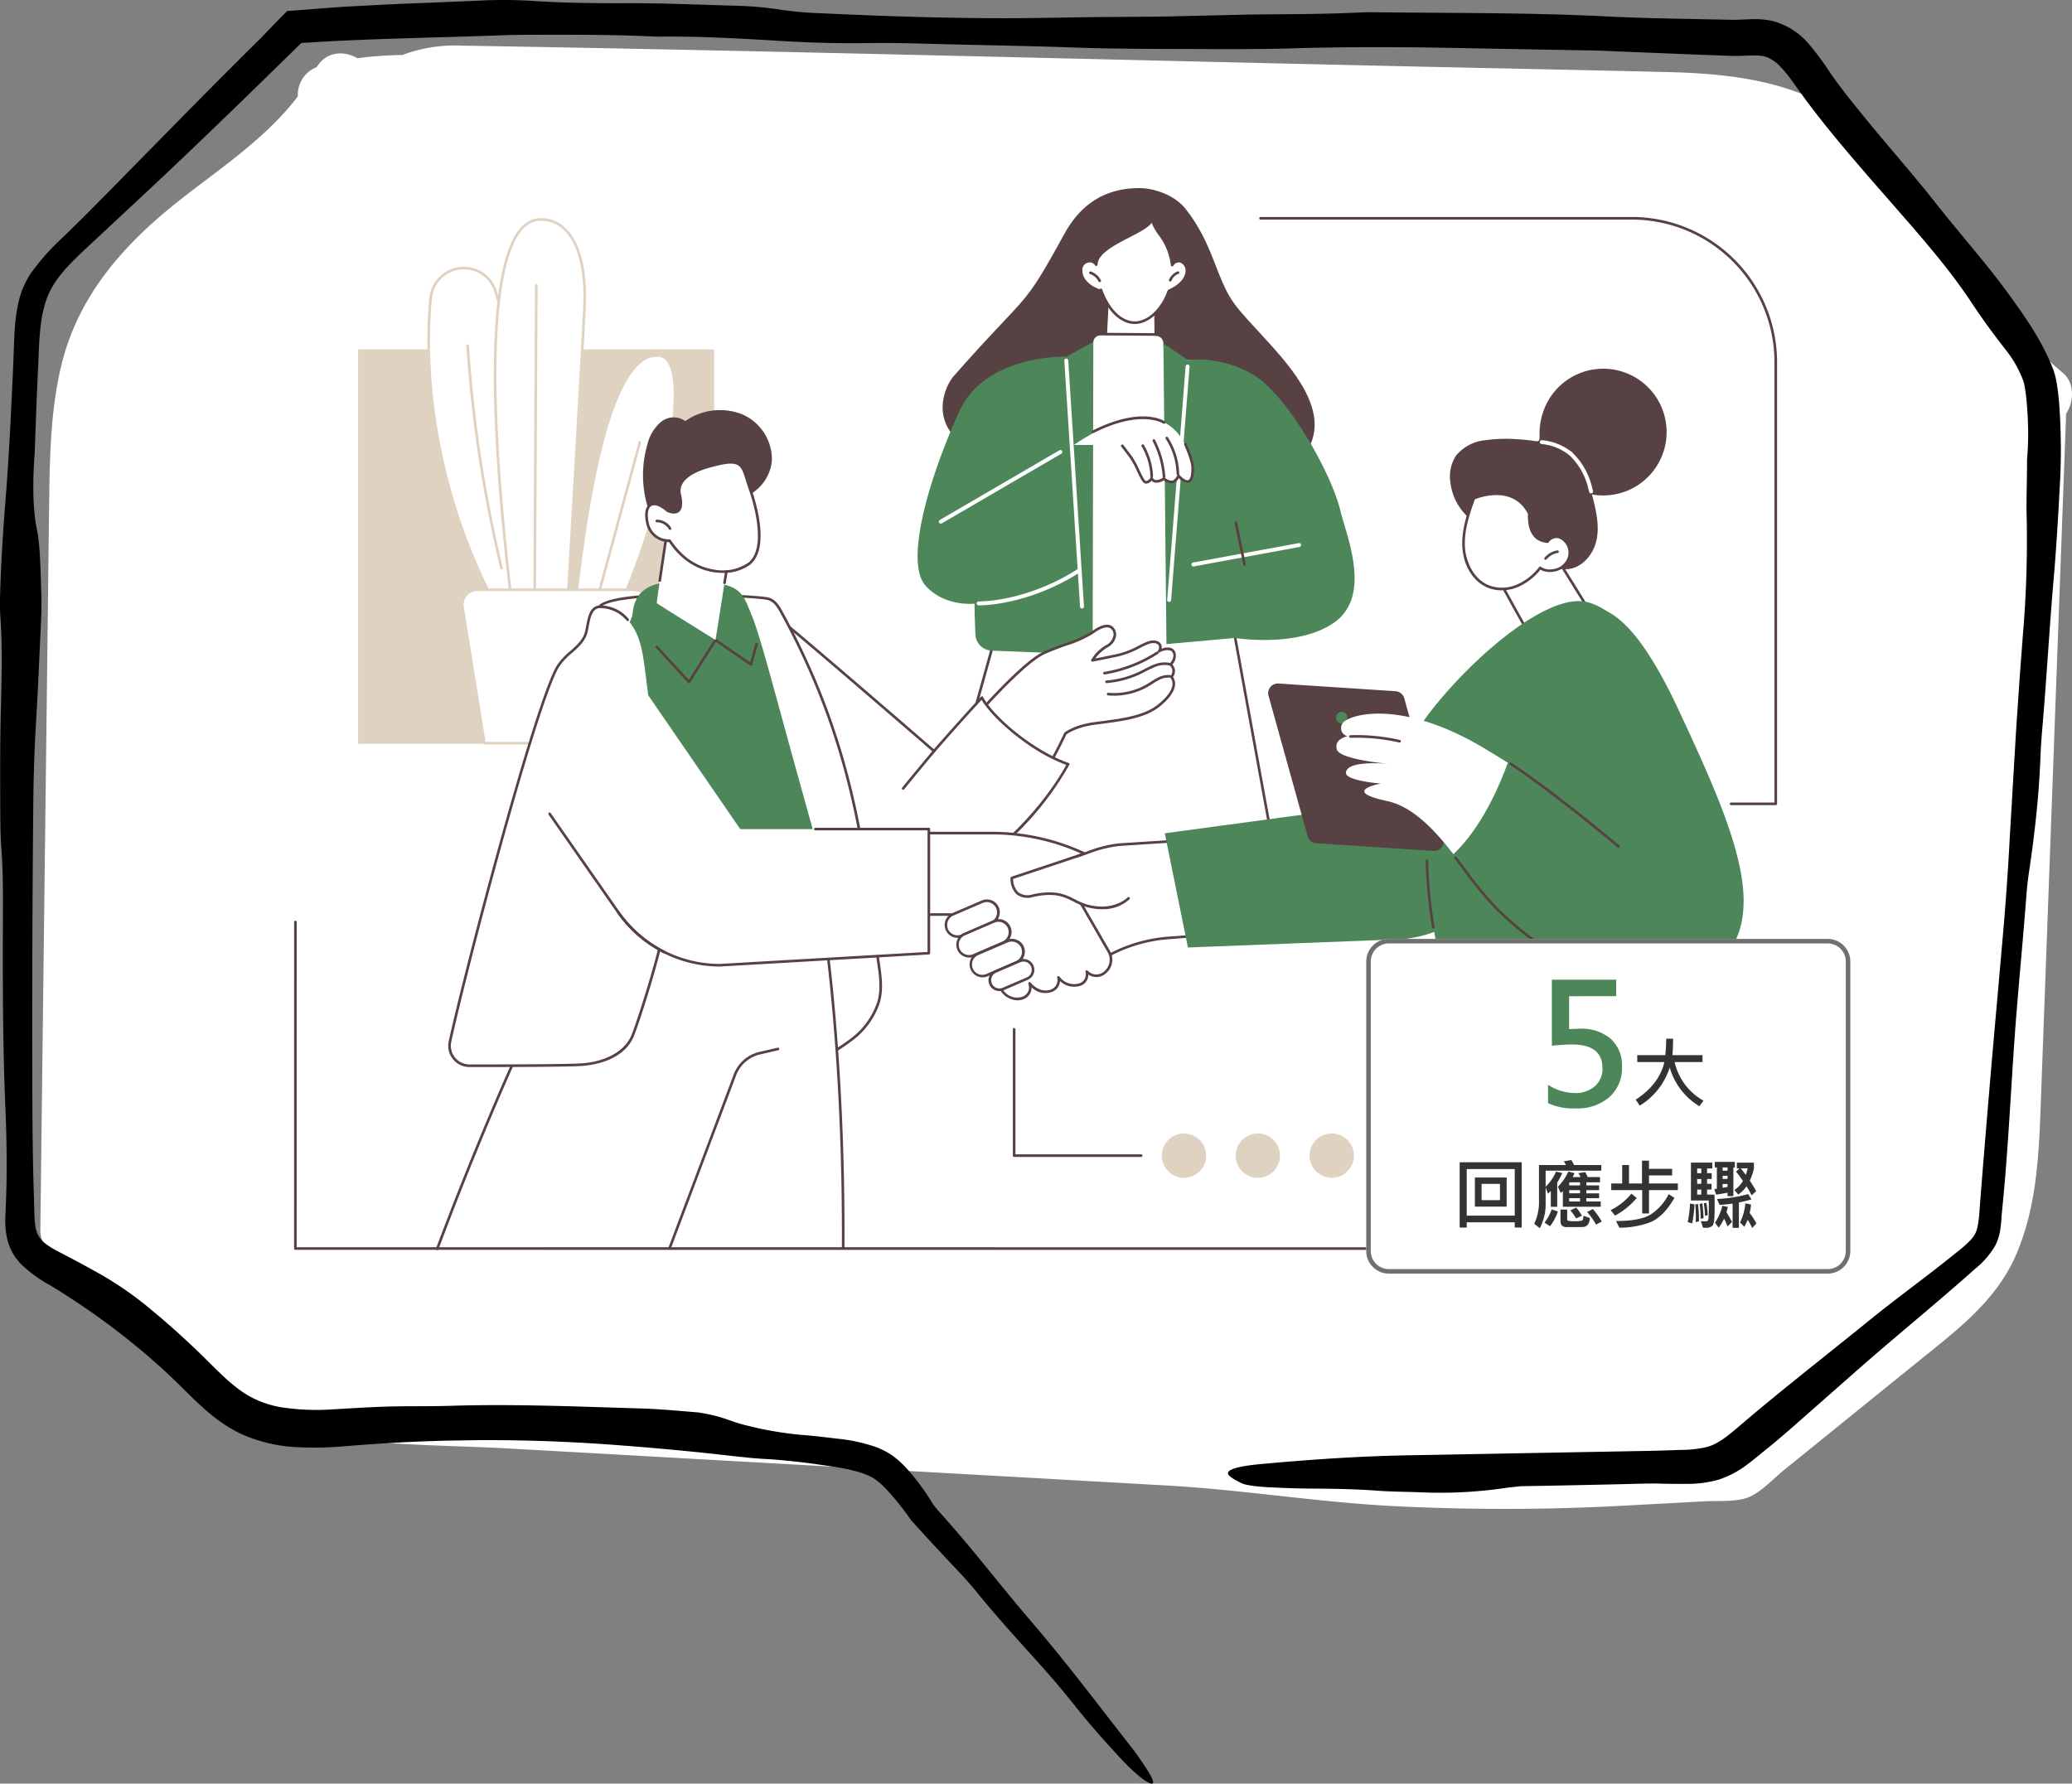 <svg xmlns="http://www.w3.org/2000/svg" xmlns:xlink="http://www.w3.org/1999/xlink" width="458" height="394.343" viewBox="0 0 458 394.343">
  <rect x="0" y="0" width="458" height="394.343" fill="#808080" stroke="none"/>
  <defs>
    <clipPath id="clip-path">
      <rect id="Rectangle_2466" data-name="Rectangle 2466" width="458" height="394.343" fill="none"/>
    </clipPath>
    <clipPath id="clip-path-2">
      <rect id="Rectangle_2482" data-name="Rectangle 2482" width="360" height="240" transform="translate(292 2282)" fill="none" stroke="#707070" stroke-width="1"/>
    </clipPath>
    <clipPath id="clip-path-3">
      <rect id="Rectangle_2473" data-name="Rectangle 2473" width="327.811" height="234.802" fill="none"/>
    </clipPath>
  </defs>
  <g id="img_feature1" transform="translate(-243 -2244.413)">
    <g id="Group_3563" data-name="Group 3563" transform="translate(243 2244.413)">
      <g id="Group_3562" data-name="Group 3562" clip-path="url(#clip-path)">
        <path id="Path_27694" data-name="Path 27694" d="M460.467,95.706q-1.466,39.958-2.932,79.9-1.361,37.036-2.722,74.079c-.408,10.928-1.048,21.962-5.464,32.117-4.487,10.316-13.453,16.871-21.934,23.741q-14.694,11.9-29.4,23.8c-2.468,2-5.443,5.366-8.544,6.217-2.714.745-6.006.471-8.8.619q-9.367.506-18.734,1.006a485.192,485.192,0,0,1-49.851.069c-16.893-.84-33.616-3.633-50.458-4.57q-72.711-4.093-145.422-8.179c-22.342-1.259-46.821.105-66.638-11.885-8.586-5.2-16.111-12.06-23.045-19.269-1.716-1.779-3.4-3.594-5.077-5.415-1.632-1.779-3.79-3.643-4.859-5.886a6.289,6.289,0,0,1-3.9-6.181l.851-70.183.752-61.758c.127-10.239.232-20.471.373-30.71.127-9.212.436-18.551,2.511-27.567,3.678-15.977,13.98-27.461,26.533-37.314C52.683,41.3,62.676,34.7,69.609,25.552a6.5,6.5,0,0,1,4.142-6.435c2.194-3.565,6.1-3.706,9.015-1.983a79.411,79.411,0,0,1,9.923-.717,32.959,32.959,0,0,1,13.094-2.075c71.041,1.181,142.074,3.115,213.108,4.669,17.707.387,35.415.745,53.122,1.167,14.852.352,29.4,2.046,41.561,11.294,19.494,14.838,27.4,39.691,46.153,55.2,2.616,2.166,2.546,6.371.738,9.03" transform="translate(-3.766 -4.254)" fill="#fff"/>
        <path id="Path_27695" data-name="Path 27695" d="M336.34,328.573c-.889.1-2.641.25-3.911.453a99.3,99.3,0,0,1-18.964.89c-3.013-.1-6.3-.132-8.989-.334-4.624-.343-9.38-.444-14.491-.464-3.077-.018-6.214-.132-9.192-.279-3.133-.148-5.554-.487-6.456-.958-1.188-.62-2.459-1.25-2.821-1.88-.552-.963,1.643-1.81,7.314-2.319,10.46-.947,21.455-1.778,34.413-1.959l48.778-.9c3.111-.039,6.265-.146,9.38-.254a26.806,26.806,0,0,0,5.766-.609,9.813,9.813,0,0,0,2.191-.872,17.66,17.66,0,0,0,2.275-1.475c.781-.584,1.579-1.245,2.416-1.959l2.6-2.21q2.622-2.214,5.266-4.376c7.046-5.773,14.165-11.371,21.21-17.088,5.231-4.247,10.645-8.209,15.84-12.282,1.191-.928,2.362-1.867,3.532-2.812a29.154,29.154,0,0,0,3.08-2.711,6.867,6.867,0,0,0,.947-1.274,5.761,5.761,0,0,0,.55-1.443,27.973,27.973,0,0,0,.511-4.238c.822-10.607,1.719-21.231,2.619-31.84q1.155-13.092,2.308-26.171c.741-8.16,1.319-16.172,1.744-24.247.4-6.707.8-13.6,1.209-20.445.281-4.933.653-9.925.981-14.869.233-3.093.463-6.139.693-9.205a247.533,247.533,0,0,0,.847-25.874c-.121-3.859.094-8.575.069-12.885a66.5,66.5,0,0,0,.184-8.871c-.067-1.5-.162-3.016-.314-4.482l-.116-1.1-.149-1.048c-.042-.364-.114-.66-.173-.977-.032-.148-.057-.332-.091-.451l-.1-.333-.045-.177-.1-.255-.2-.512c-.13-.34-.289-.668-.432-.993-.3-.648-.617-1.267-.949-1.851a25.336,25.336,0,0,0-2.056-3.089c-1.212-1.539-2.512-3.241-3.873-5.1q-1.019-1.393-2.06-2.9c-.688-.989-1.363-1.976-2.026-3-4.684-7.026-10.293-13.468-16.074-20.093-4.515-5.181-9.1-10.354-13.539-15.742-2.23-2.679-4.4-5.444-6.526-8.259L397.85,20.3l-1.509-2.1a28.374,28.374,0,0,0-2.822-3.482,8.666,8.666,0,0,0-2.8-2.012,5.072,5.072,0,0,0-1.377-.357,14.3,14.3,0,0,0-1.958-.083c-.748.009-1.584.051-2.5.079-.458.015-.944.023-1.445.022l-.773-.015-.645-.022-5.162-.184-20.648-.838c-1.861-.084-3.772-.154-5.627-.174l-32.807-.6c-10.93-.172-21.831-.152-32.789.172-7.41.206-15.016.158-22.506.128-8.107-.018-16.37-.039-24.2-.3C227.74,10.146,217.2,10,206.516,9.708c-5.086-.134-9.942-.261-14.83-.179-6.067.1-12.347-.079-18.614-.454-9.268-.544-18.518-1.114-27.891-.963-8.733-.47-17.447-.428-26.156-.425-2.494.018-5.069,0-7.461.09-12.95.5-25.991.674-39.032,1.372l-5.861.345c-.095-.011-.135.1-.205.146l-1.045,1.023L62.9,13.132,52.81,22.968C46.072,29.475,39.273,36.042,32.544,42.3L20.02,53.986c-4.192,3.905-8.158,7.575-9.762,12.266-1.7,4.741-1.579,10.55-1.9,16.318Q7.974,91.208,7.686,99.9c-.575,7.624-.376,13.1.534,17.507.65,3.174.762,9.006.919,14.371.048,1.712.019,3.782-.068,5.544-.347,7.338-.653,14.779-1.08,21.878-.359,6.064-.576,12.053-.63,18.4q-.331,33.817-.2,67.634c.034,6.245.117,12.569.319,18.724q.052,1.846.1,3.7a27.433,27.433,0,0,0,.219,3.273,6.74,6.74,0,0,0,.71,2.314,5.752,5.752,0,0,0,1.531,1.7,17.851,17.851,0,0,0,2.618,1.643l3.295,1.723c2.249,1.192,4.468,2.415,6.66,3.648a78.7,78.7,0,0,1,10.943,7.716c3.333,2.757,6.551,5.644,9.681,8.623,3.166,3.013,5.979,6.1,8.97,8.419a21.63,21.63,0,0,0,4.636,2.834,23.025,23.025,0,0,0,5.21,1.57,51.842,51.842,0,0,0,11.728.461c2.744-.143,5.561-.338,8.376-.459,2.81-.148,5.622-.2,8.463-.212,3.057,0,6.348-.013,9.4-.107,13.729-.425,27.783.191,41.368.587,4.148.112,8.712.539,13.058.9,5.747.9,6.7,1.982,11.039,2.974a75.885,75.885,0,0,0,11.879,1.992c2.631.208,5.241.522,7.847.838a37.487,37.487,0,0,1,8.166,1.748,18.6,18.6,0,0,1,2.08.9c.346.168.676.358,1.02.558.349.23.724.461,1.044.7a22.127,22.127,0,0,1,3.219,3.027,52,52,0,0,1,4.893,6.552l.312.5.156.257.071.135.095.137.192.248.385.488c.258.321.517.632.776.917,7.3,8.053,13.328,16.09,20.224,24.121,8.37,9.748,15.053,18.781,22.376,28.08,1.053,1.338,1.834,2.558,2.662,3.769,2.184,3.2,2.573,4.568,1.212,3.982-1.406-.607-3.66-2.5-6.826-5.925-3.35-3.623-6.707-7.423-9.757-11.269-2.277-2.873-4.624-5.661-7.167-8.5-4.966-5.549-9.961-10.965-14.751-16.885-1.755-2.168-4.11-4.618-6.155-6.786L205.48,340.6l-1.968-2.146-2.105-2.331-.423-.606-.306-.423-.627-.849c-.425-.564-.855-1.124-1.294-1.675-.876-1.1-1.779-2.172-2.7-3.153a16.888,16.888,0,0,0-2.679-2.4,6.133,6.133,0,0,0-.695-.413c-.257-.137-.526-.265-.8-.391a17.8,17.8,0,0,0-1.767-.668,35.126,35.126,0,0,0-4.989-1.12c-1.818-.295-3.66-.563-5.487-.818s-3.659-.454-5.475-.64-3.62-.331-5.407-.418c-2.14-.122-4.831-.415-7.236-.681-8.624-1-17.294-1.784-25.911-2.426q-14.934-1.111-29.821-1.037l-7.422.115c-2.47.084-4.938.148-7.4.269-4.944.227-9.79.563-14.758.958a75.049,75.049,0,0,1-10.782.2,34.222,34.222,0,0,1-11.419-2.608,28.659,28.659,0,0,1-4.169-2.245,37.708,37.708,0,0,1-3.639-2.714c-2.256-1.893-4.21-3.874-6.079-5.717a144.98,144.98,0,0,0-11.5-10.237c-3.754-3.01-7.617-5.828-11.539-8.44-1.963-1.3-3.93-2.572-5.917-3.771a30.6,30.6,0,0,1-6.458-4.664,13,13,0,0,1-1.812-2.374A11.7,11.7,0,0,1,1.7,274.334a17.808,17.808,0,0,1-.523-5.192q.063-1.5.126-3.01.047-1.48.1-2.97.075-2.978.066-5.986c-.006-4.008-.1-8.044-.274-12.075C.6,230.917.589,216.488.647,202.06c.015-5.092.011-9.842-.35-14.483-.2-2.574-.231-5.963-.24-9.036C.034,171.664,0,164.7.169,157.88c.189-7.6.388-14.783-.1-21.743-.131-1.905-.05-4.923.041-7.327.264-6.866.707-13.411,1.234-19.857.346-4.3.727-10.641,1.059-17.1.153-3.229.307-6.485.451-9.527s.206-5.842.338-8.321a41.514,41.514,0,0,1,.879-7.084A19.008,19.008,0,0,1,6.806,60.43a51.6,51.6,0,0,1,6.761-7.648c2.411-2.319,4.8-4.669,7.295-7.2C33.155,33.156,45.232,20.672,57.771,8.308l2.072-2.165,1.044-1.082L62.323,3.6l.9-.909.226-.228a1.353,1.353,0,0,1,.311-.039l.637-.049L66.714,2.2l3.04-.243,6.1-.454,6.124-.326C90.152.733,98.316.507,106.3.12a104.425,104.425,0,0,1,11.15.063C124.1.632,131.1.731,137.876.705c8.189-.039,16.29.326,24.421.555a76.548,76.548,0,0,1,10.27.886,75.287,75.287,0,0,0,8.562.77c16.867.789,33.72,1.331,50.509,1.022l10.243-.16,10.334-.072c4.973,0,9.989-.175,14.989-.275,4.37-.095,8.781-.236,13.117-.26,6.921-.037,13.771-.089,20.564-.424.6-.028,1.259-.053,1.862-.046,17.555.219,35.122.05,52.671.94,6.706.346,13.787.464,20.622.6l7.4.143c1.069-.007,2.279-.1,3.654-.134a18.692,18.692,0,0,1,4.615.366,15.816,15.816,0,0,1,8.131,5.121,63.37,63.37,0,0,1,4.739,6.4c2.395,3.464,5.15,6.856,7.893,10.21,5.084,6.231,10.482,12.295,15.47,18.637,3.792,4.829,7.855,9.526,11.874,14.562,1.663,2.067,3.306,4.268,4.859,6.414s3.125,4.39,4.6,6.75a54.824,54.824,0,0,1,4,7.551c.148.331.281.673.416,1.013l.2.511c.071.2.149.463.219.693l.207.719.127.6c.075.387.172.811.222,1.169.229,1.477.386,2.877.5,4.248a141.182,141.182,0,0,1,.1,18.893c-.35,6.667-.761,13.442-1.324,19.923-.887,10.162-1.487,20.83-2.362,31.287-.2,2.453-.441,5.091-.528,7.473-.165,4.482-.475,8.859-.914,13.081s-.954,8.353-1.567,12.41c-.249,1.647-.5,3.62-.632,5.415-.84,11.236-1.994,22.4-2.761,33.7-.842,12.4-1.436,24.776-2.74,37.33a29.266,29.266,0,0,1-.3,3.195,11.57,11.57,0,0,1-1.1,3.46,18.7,18.7,0,0,1-4.439,5.134c-3.037,2.715-6.129,5.375-9.227,8.016-6.2,5.279-12.423,10.475-18.358,15.737l-10.994,9.684c-2.275,2.006-4.784,4.212-7.015,6.006-1.525,1.2-3.071,2.567-4.883,3.9a21.005,21.005,0,0,1-6.357,3.321,25.255,25.255,0,0,1-6.81.892c-2.077.027-4.02,0-5.99-.055-2.231-.063-4.951.035-7.446.1-7.477.172-14.958.335-23.2.469" transform="translate(0 0)"/>
      </g>
    </g>
    <g id="img_feature1-2" data-name="img_feature1" transform="translate(0 4)" clip-path="url(#clip-path-2)">
      <g id="Group_3594" data-name="Group 3594">
        <g id="Group_3587" data-name="Group 3587" transform="translate(308 2282)">
          <rect id="Rectangle_2472" data-name="Rectangle 2472" width="78.405" height="86.897" transform="translate(14.299 35.82)" fill="#dfd2c1"/>
          <path id="Path_27707" data-name="Path 27707" d="M127.53,210.278H48.835V123.091H127.53Zm-78.405-.29h78.115V123.381H49.125Z" transform="translate(-34.681 -87.416)" fill="#dfd2c1"/>
          <g id="Group_3586" data-name="Group 3586">
            <g id="Group_3585" data-name="Group 3585" clip-path="url(#clip-path-3)">
              <path id="Path_27708" data-name="Path 27708" d="M117.852,135.939c-.467-.269-18.075-30.543-14.8-68.112a7.412,7.412,0,0,1,7.916-6.8l.191.017a7.3,7.3,0,0,1,6.262,5.1c2.222,7.139,6.13,25.751,7.02,69.793Z" transform="translate(-72.898 -43.321)" fill="#fff"/>
              <path id="Path_27709" data-name="Path 27709" d="M123.743,135.519h-6.591a.289.289,0,0,1-.145-.039c-.439-.253-5.012-8.323-8.934-20.229-3.682-11.179-7.713-28.609-6.008-48.159a7.7,7.7,0,0,1,8.229-7.065l.2.017a7.57,7.57,0,0,1,6.511,5.3c2.245,7.212,6.143,25.879,7.033,69.874a.29.29,0,0,1-.29.3m-6.454-.58h6.158c-.9-43.71-4.77-62.251-7-69.418a6.991,6.991,0,0,0-6.013-4.9l-.188-.017a7.12,7.12,0,0,0-7.6,6.538c-1.682,19.284,2.254,36.494,5.853,47.535,3.863,11.854,8.2,19.389,8.793,20.261" transform="translate(-72.198 -42.611)" fill="#dfd2c1"/>
              <path id="Path_27710" data-name="Path 27710" d="M139.175,168.89a.29.29,0,0,1-.282-.222,295.3,295.3,0,0,1-7.493-49.25.29.29,0,0,1,.578-.039,294.672,294.672,0,0,0,7.478,49.153.29.29,0,0,1-.282.358" transform="translate(-93.317 -84.588)" fill="#dfd2c1"/>
              <path id="Path_27711" data-name="Path 27711" d="M157.144,109.6h12.2s2.815-47.779,3.754-65.645-6.645-20.724-10.714-19.925c-2.844.558-15.084,4.311-5.238,85.57" transform="translate(-108.924 -16.977)" fill="#fff"/>
              <path id="Path_27712" data-name="Path 27712" d="M168.613,109.179h-12.2a.29.29,0,0,1-.288-.255c-4.174-34.445-4.893-59.053-2.136-73.138,1.52-7.769,4.079-12.059,7.606-12.751a7.426,7.426,0,0,1,6.322,1.819c2.488,2.16,5.33,7.106,4.737,18.406-.928,17.662-3.725,65.169-3.754,65.647a.29.29,0,0,1-.289.273m-11.941-.58H168.34c.23-3.916,2.846-48.409,3.737-65.371.581-11.066-2.147-15.863-4.538-17.937a6.848,6.848,0,0,0-5.831-1.688c-3.273.642-5.679,4.778-7.149,12.294-2.738,13.991-2.027,38.452,2.112,72.7" transform="translate(-108.195 -16.272)" fill="#dfd2c1"/>
              <path id="Path_27713" data-name="Path 27713" d="M214.292,183.312h9.9a201.86,201.86,0,0,0,8.9-25.688c3.624-13.627,5.1-29.11,0-29.86s-13.378,5.376-18.8,55.548" transform="translate(-152.184 -90.694)" fill="#fff"/>
              <path id="Path_27714" data-name="Path 27714" d="M223.48,182.893h-9.9a.29.29,0,0,1-.288-.321c3.378-31.25,8.313-49.587,14.666-54.5a5.754,5.754,0,0,1,4.466-1.3,3,3,0,0,1,2.09,1.439c2.855,4.335,1.127,17.579-1.852,28.782a203.9,203.9,0,0,1-8.919,25.73.29.29,0,0,1-.266.174m-9.576-.58h9.385A203.8,203.8,0,0,0,232.1,156.84c2.851-10.719,4.67-24.152,1.929-28.315a2.416,2.416,0,0,0-1.691-1.185,5.131,5.131,0,0,0-4.027,1.186c-6.2,4.8-11.051,22.893-14.41,53.786" transform="translate(-151.474 -89.985)" fill="#dfd2c1"/>
              <path id="Path_27715" data-name="Path 27715" d="M230.1,228.625a.3.3,0,0,1-.076-.01.29.29,0,0,1-.2-.356l9.52-35.057a.29.29,0,1,1,.559.152l-9.52,35.057a.29.29,0,0,1-.279.214" transform="translate(-163.201 -137.056)" fill="#dfd2c1"/>
              <path id="Path_27716" data-name="Path 27716" d="M182.763,143.924h0a.29.29,0,0,1-.288-.291l.368-70.186a.29.29,0,0,1,.29-.288h0a.29.29,0,0,1,.289.291l-.368,70.186a.29.29,0,0,1-.29.288" transform="translate(-129.587 -51.956)" fill="#dfd2c1"/>
              <path id="Path_27717" data-name="Path 27717" d="M166.349,306.432H131.634a3.308,3.308,0,0,0-3.266,3.834l4.844,30.07H164.77l4.844-30.07a3.308,3.308,0,0,0-3.266-3.834" transform="translate(-91.133 -217.62)" fill="#fff"/>
              <path id="Path_27718" data-name="Path 27718" d="M164.061,339.916H132.5a.29.29,0,0,1-.286-.244L127.372,309.6a3.6,3.6,0,0,1,3.552-4.17h34.715a3.6,3.6,0,0,1,3.552,4.17l-4.844,30.071a.29.29,0,0,1-.286.244m-31.311-.58h31.064l4.8-29.827a3.018,3.018,0,0,0-2.98-3.5H130.924a3.018,3.018,0,0,0-2.979,3.5Z" transform="translate(-90.424 -216.91)" fill="#dfd2c1"/>
              <path id="Path_27719" data-name="Path 27719" d="M850.28,152.066h-9.866a.29.29,0,1,1,0-.58h9.576V54.112a31.543,31.543,0,0,0-31.508-31.506H736.39a.29.29,0,1,1,0-.58h82.092A32.123,32.123,0,0,1,850.57,54.112v97.665a.289.289,0,0,1-.29.29" transform="translate(-522.759 -15.642)" fill="#584142"/>
              <path id="Path_27720" data-name="Path 27720" d="M574.247,59.429c9.269-11.654-8.5-25.129-14.96-33.633-4.192-5.52-4.678-13.3-10.939-21.2-2.389-3.013-6.871-4.626-10.378-4.6-9.115.068-13.749,5.247-16.476,10.222-9.534,17.4-7.393,12-24.468,31.418-1.391,1.581-4.294,7.36-.545,12.4,1.256,1.69,29.589,10.829,43.5,9.829,4.57-.329,9.461-1.142,12.726-4.356,4.037-3.973,18.943,3.172,21.537-.089" transform="translate(-351.278 0)" fill="#584142"/>
              <path id="Path_27721" data-name="Path 27721" d="M488.415,324.3l75.449,1.227L549.918,249.07l-41.307,2.749Z" transform="translate(-346.86 -176.883)" fill="#fff"/>
              <path id="Path_27722" data-name="Path 27722" d="M563.155,325.1h0L487.7,323.876a.289.289,0,0,1-.274-.367l20.2-72.477a.289.289,0,0,1,.26-.212l41.307-2.749a.3.3,0,0,1,.3.237l13.946,76.453a.29.29,0,0,1-.285.342m-75.069-1.8,74.721,1.215L548.97,248.667l-40.844,2.719Z" transform="translate(-346.15 -176.173)" fill="#584142"/>
              <path id="Path_27723" data-name="Path 27723" d="M620.185,71.811,619.4,86.744l10.729.311L630,76.731Z" transform="translate(-439.882 -50.998)" fill="#fff"/>
              <path id="Path_27724" data-name="Path 27724" d="M622.206,32.842a1.661,1.661,0,0,0-1.868.829c-.01-.091-.017-.182-.03-.272-.737-5.429-3.977-7.074-4.43-9.969-.345,2.967-12.221,5.507-12.326,10.151a1.689,1.689,0,0,0-1.964-.713c-2.181.522-2.232,4.933,3.034,6.559l-.028-.288c1.432,4.021,4.2,7.256,7.5,7.256,3.166,0,6.145-3.141,7.517-7.025,4.857-2.115,4.662-5.757,2.59-6.528" transform="translate(-426.244 -16.639)" fill="#fff"/>
              <path id="Path_27725" data-name="Path 27725" d="M611.388,45.974c-3.056,0-5.943-2.667-7.61-7-3.46-1.086-4.63-3.311-4.579-4.893a2.215,2.215,0,0,1,1.612-2.209,1.929,1.929,0,0,1,1.825.349c.583-2.453,4.119-4.275,7.267-5.9,2.491-1.283,4.844-2.5,4.977-3.641a.29.29,0,0,1,.574-.012,8.154,8.154,0,0,0,1.592,3.219,14.744,14.744,0,0,1,2.782,6.376,1.818,1.818,0,0,1,1.768-.409,2.437,2.437,0,0,1,1.57,2.283c.05,1.815-1.454,3.578-4.031,4.732-1.519,4.187-4.691,7.1-7.748,7.1m-7.5-7.835a.29.29,0,0,1,.273.192c1.216,3.415,3.755,7.063,7.232,7.063,2.844,0,5.822-2.809,7.244-6.831a.289.289,0,0,1,.157-.169c2.851-1.242,3.831-3,3.8-4.236a1.844,1.844,0,0,0-1.193-1.755,1.376,1.376,0,0,0-1.507.687.29.29,0,0,1-.548-.1l-.01-.093c-.006-.057-.011-.114-.019-.171a13.921,13.921,0,0,0-2.744-6.509,11.413,11.413,0,0,1-1.472-2.606c-.788,1.1-2.739,2.1-4.927,3.229-3.272,1.686-6.981,3.6-7.036,6.034a.29.29,0,0,1-.519.17,1.411,1.411,0,0,0-1.667-.608,1.632,1.632,0,0,0-1.167,1.664c-.043,1.329.947,3.192,3.839,4.21a.29.29,0,0,1,.2-.168.3.3,0,0,1,.064-.007" transform="translate(-425.533 -15.929)" fill="#584142"/>
              <path id="Path_27726" data-name="Path 27726" d="M667.516,65.727a.29.29,0,0,1-.26-.418,3.4,3.4,0,0,1,1.921-1.838.29.29,0,0,1,.156.558,2.838,2.838,0,0,0-1.557,1.536.29.29,0,0,1-.26.161" transform="translate(-473.846 -45.068)" fill="#584142"/>
              <path id="Path_27727" data-name="Path 27727" d="M608.652,65.915a.29.29,0,0,1-.26-.161,3.381,3.381,0,0,0-1.891-1.639.29.29,0,0,1,.159-.557,3.909,3.909,0,0,1,2.251,1.94.29.29,0,0,1-.132.388.286.286,0,0,1-.128.03" transform="translate(-430.572 -45.128)" fill="#584142"/>
              <path id="Path_27728" data-name="Path 27728" d="M560.165,183.731l47.563-.925-11.512-53.644s-18.378-2.019-34.687.168Z" transform="translate(-397.814 -91.125)" fill="#fff"/>
              <path id="Path_27729" data-name="Path 27729" d="M607.849,117.577l.5-4.038a1.572,1.572,0,0,1,1.585-1.423c2.688.008,8.723-.34,12.54.137a1.62,1.62,0,0,1,1.353,1.5l.162,4.075Z" transform="translate(-431.678 -79.54)" fill="#fff"/>
              <path id="Path_27730" data-name="Path 27730" d="M629.48,111.056h0l-10.862-.077a.29.29,0,0,1,0-.58h0l10.863.077a.29.29,0,0,1,0,.58" transform="translate(-439.12 -78.403)" fill="#584142"/>
              <path id="Path_27731" data-name="Path 27731" d="M508.418,120.567l5.981-3.288-.154,69.158-22.314-.885a3.75,3.75,0,0,1-3.6-3.594c-.1-2.541-.216-5.729-.183-6.795,0,0-6.689.772-10.9-4.057s-.114-21.48,7.443-38.293c5.811-12.929,23.73-12.245,23.73-12.245" transform="translate(-337.726 -83.288)" fill="#4c8659"/>
              <path id="Path_27732" data-name="Path 27732" d="M521.054,298.58a.435.435,0,0,1-.008-.87c6.909-.141,15.278-2.872,21.84-7.127a.435.435,0,0,1,.473.73c-6.69,4.338-15.234,7.123-22.3,7.267Z" transform="translate(-369.73 -206.315)" fill="#fff"/>
              <path id="Path_27733" data-name="Path 27733" d="M492.18,216.095a.435.435,0,0,1-.219-.81l26.415-15.4a.435.435,0,1,1,.438.751l-26.415,15.4a.432.432,0,0,1-.219.059" transform="translate(-349.224 -141.909)" fill="#fff"/>
              <path id="Path_27734" data-name="Path 27734" d="M591.357,185.32a.435.435,0,0,1-.433-.407l-3.476-54.386a.434.434,0,0,1,.406-.462.439.439,0,0,1,.461.406l3.476,54.385a.435.435,0,0,1-.406.462h-.029" transform="translate(-417.19 -92.369)" fill="#fff"/>
              <path id="Path_27735" data-name="Path 27735" d="M678.841,183.647s14,2.277,22.01-3.469c8.332-5.98,2.595-19.2,1.329-24.535-2.079-8.758-11.9-25.681-19.118-30.089a24.482,24.482,0,0,0-14.687-3.384l-5.351-3.627L663.695,185Z" transform="translate(-470.862 -84.186)" fill="#4c8659"/>
              <path id="Path_27736" data-name="Path 27736" d="M684.812,275.966a.435.435,0,0,1-.078-.863l23.365-4.295a.435.435,0,1,1,.157.855l-23.365,4.3a.455.455,0,0,1-.079.007" transform="translate(-486.026 -192.316)" fill="#fff"/>
              <path id="Path_27737" data-name="Path 27737" d="M719.475,263.987a.29.29,0,0,1-.284-.231l-1.924-9.269a.29.29,0,1,1,.568-.118l1.924,9.269a.29.29,0,0,1-.225.343.294.294,0,0,1-.059.006" transform="translate(-509.38 -180.482)" fill="#584142"/>
              <path id="Path_27738" data-name="Path 27738" d="M666.345,187.04h-.035a.434.434,0,0,1-.4-.468l4.079-51.624a.435.435,0,0,1,.867.068l-4.079,51.624a.434.434,0,0,1-.433.4" transform="translate(-472.912 -95.552)" fill="#fff"/>
              <path id="Path_27739" data-name="Path 27739" d="M605.344,181l-10.611-.01s9.079-6.44,15.509-6.094,8.761,4.707,10.2,8.569.165,7.665-2.571,4.338c0,0-1.469,2.938-3.234.507,0,0-1.628,1.449-2.608.029,0,0-1.555,1.9-2.234,0a25.1,25.1,0,0,0-4.449-7.34" transform="translate(-422.363 -124.198)" fill="#fff"/>
              <path id="Path_27740" data-name="Path 27740" d="M608.772,177.835a.29.29,0,0,1-.13-.549c10.859-5.46,15.765-2.159,15.968-2.016a.29.29,0,0,1-.333.474c-.048-.032-4.862-3.227-15.375,2.06a.29.29,0,0,1-.13.031" transform="translate(-432.128 -123.678)" fill="#584142"/>
              <path id="Path_27741" data-name="Path 27741" d="M648.547,202.821a.29.29,0,0,1-.289-.279,14.134,14.134,0,0,0-1.94-6.617.29.29,0,1,1,.5-.294,14.71,14.71,0,0,1,2.02,6.889.289.289,0,0,1-.279.3h-.011" transform="translate(-458.969 -138.831)" fill="#584142"/>
              <path id="Path_27742" data-name="Path 27742" d="M657.292,200.229a.289.289,0,0,1-.289-.27,20.51,20.51,0,0,0-2.221-7.916.29.29,0,1,1,.515-.266,21.069,21.069,0,0,1,2.284,8.142.289.289,0,0,1-.269.309h-.02" transform="translate(-464.986 -136.084)" fill="#584142"/>
              <path id="Path_27743" data-name="Path 27743" d="M667.342,198.193a.29.29,0,0,1-.29-.283,14.905,14.905,0,0,0-2.4-7.769.29.29,0,1,1,.486-.316,15.493,15.493,0,0,1,2.5,8.071.29.29,0,0,1-.282.3Z" transform="translate(-471.982 -134.715)" fill="#584142"/>
              <path id="Path_27744" data-name="Path 27744" d="M636.155,203.4c-.646,0-1.16-1.027-2.007-2.828a17.876,17.876,0,0,0-1.452-2.709c-1.21-1.646-2-2.639-2-2.649a.29.29,0,0,1,.454-.36c.008.01.8,1.011,2.017,2.666a18.172,18.172,0,0,1,1.509,2.806c.438.932,1.172,2.493,1.484,2.495a1.247,1.247,0,0,0,.971-.743.292.292,0,0,1,.281-.177.289.289,0,0,1,.263.2.858.858,0,0,0,.77.514,2.692,2.692,0,0,0,1.5-.554.29.29,0,0,1,.373.017,2.49,2.49,0,0,0,1.577.675c.59-.068,1.068-.892,1.2-1.2a.29.29,0,0,1,.486-.074c.41.476,1.265,1.217,1.8,1.174.559-.043.859-1.066.823-2.806-.033-1.558-1.577-5-1.593-5.032a.29.29,0,1,1,.528-.238c.066.145,1.609,3.583,1.645,5.259.045,2.181-.412,3.323-1.358,3.4a3.053,3.053,0,0,1-2-1.069,2.228,2.228,0,0,1-1.47,1.17,2.788,2.788,0,0,1-1.856-.674,2.975,2.975,0,0,1-1.711.538,1.472,1.472,0,0,1-.994-.462,1.628,1.628,0,0,1-1.219.667h-.024" transform="translate(-447.856 -138.062)" fill="#584142"/>
              <path id="Path_27745" data-name="Path 27745" d="M845.168,640.756l14.571-60.422c1.256-5.167,7.773-8.62,13.033-7.866l41.793,5.991s4.8,12.933,6.493,17.823c5.871,17.013,6.338,44.5,6.338,44.5l-37.481,0Z" transform="translate(-600.216 -406.478)" fill="#fff"/>
              <path id="Path_27746" data-name="Path 27746" d="M1094.431,662.613a.29.29,0,0,1-.29-.284c-.447-24.07-4.142-38.927-7.164-47.152-3.271-8.907-6.477-12.166-6.509-12.2a.29.29,0,1,1,.408-.411c.134.132,3.306,3.345,6.621,12.344,3.047,8.271,6.773,23.21,7.223,47.407a.29.29,0,0,1-.284.295Z" transform="translate(-767.259 -427.867)" fill="#584142"/>
              <path id="Path_27747" data-name="Path 27747" d="M844.595,688.54a.29.29,0,0,1-.282-.358l11.707-48.489a.29.29,0,0,1,.563.136l-11.706,48.489a.29.29,0,0,1-.281.222" transform="translate(-599.603 -454.135)" fill="#584142"/>
              <path id="Path_27748" data-name="Path 27748" d="M930.171,284.161l11.145,17.972-13.94,5.731-11.117-20.943Z" transform="translate(-650.702 -201.804)" fill="#fff"/>
              <path id="Path_27749" data-name="Path 27749" d="M974.695,301.706a.29.29,0,0,1-.247-.137L967.2,289.894a.29.29,0,0,1,.493-.306l7.246,11.675a.29.29,0,0,1-.246.443" transform="translate(-686.85 -205.56)" fill="#584142"/>
              <path id="Path_27750" data-name="Path 27750" d="M929.992,319.724a.29.29,0,0,1-.254-.149L922.4,306.352a.29.29,0,0,1,.507-.281l7.336,13.223a.289.289,0,0,1-.113.394.286.286,0,0,1-.14.037" transform="translate(-655.04 -217.257)" fill="#584142"/>
              <path id="Path_27751" data-name="Path 27751" d="M889.3,153.939a9.542,9.542,0,0,0-6.39,3.425,8.49,8.49,0,0,0-1.227,5.827,12.234,12.234,0,0,0,5.263,8.8,14.094,14.094,0,0,0,10.815,2.2c-.223,2.192,1.627,3.99,3.347,5.37s3.6,2.76,5.79,2.88c3.442.188,6.334-2.974,7.074-6.338s-.129-6.849-.993-10.184a14.01,14.01,0,1,0-10.82-18.148,14.672,14.672,0,0,0-.756,5.254c.042,1.358-.315,1.192-1.581,1.015q-1.685-.236-3.387-.326a33.082,33.082,0,0,0-7.134.229" transform="translate(-626.09 -98.19)" fill="#584142"/>
              <path id="Path_27752" data-name="Path 27752" d="M956.792,195.624a.435.435,0,0,1-.267-.092,11.461,11.461,0,0,0-6.088-2.406.435.435,0,0,1,.133-.859,12.357,12.357,0,0,1,6.491,2.58.435.435,0,0,1-.268.778" transform="translate(-674.713 -136.539)" fill="#fff"/>
              <path id="Path_27753" data-name="Path 27753" d="M976.781,210.056a.435.435,0,0,1-.419-.318c-.049-.175-.1-.358-.149-.549a14.719,14.719,0,0,0-4.375-7.712.435.435,0,1,1,.6-.63,15.681,15.681,0,0,1,4.616,8.117c.05.188.1.368.146.541a.435.435,0,0,1-.3.535.441.441,0,0,1-.117.016" transform="translate(-690.078 -142.551)" fill="#fff"/>
              <path id="Path_27754" data-name="Path 27754" d="M910.493,243.828a2.382,2.382,0,0,1,2.648-.983,3.665,3.665,0,0,1,2.19,4.2,4.236,4.236,0,0,1-3.671,3.148,3.8,3.8,0,0,1-2.8-.572,12.624,12.624,0,0,1-5.095,3.993,8.578,8.578,0,0,1-6.386.115c-3.379-1.387-5.26-5.188-5.437-8.834s1.031-7.2,2.252-10.642c0,0,8.576-3.751,12.251,3.333-.115,3.625.98,5.973,4.049,6.242" transform="translate(-633.42 -165.656)" fill="#fff"/>
              <path id="Path_27755" data-name="Path 27755" d="M899.625,253.916a8.076,8.076,0,0,1-3.067-.584c-3.208-1.317-5.413-4.884-5.616-9.088-.186-3.84,1.175-7.673,2.269-10.753a.288.288,0,0,1,.157-.168c.088-.039,8.868-3.776,12.624,3.465a.29.29,0,0,1,.032.143c-.117,3.689,1.068,5.629,3.621,5.927a2.613,2.613,0,0,1,2.876-.953,3.949,3.949,0,0,1,2.383,4.54,4.52,4.52,0,0,1-3.925,3.374,4.231,4.231,0,0,1-2.769-.474,12.822,12.822,0,0,1-5.048,3.875,9.5,9.5,0,0,1-3.538.7M893.714,233.8c-1.069,3.011-2.371,6.734-2.193,10.411.158,3.261,1.845,7.179,5.257,8.58a8.273,8.273,0,0,0,6.167-.115,12.347,12.347,0,0,0,4.975-3.9.289.289,0,0,1,.4-.057,3.516,3.516,0,0,0,2.607.52,3.928,3.928,0,0,0,3.416-2.923,3.4,3.4,0,0,0-2-3.862,2.1,2.1,0,0,0-2.315.864.286.286,0,0,1-.269.132c-2.973-.26-4.425-2.434-4.315-6.463-3.339-6.32-10.681-3.61-11.729-3.183" transform="translate(-632.711 -164.99)" fill="#584142"/>
              <path id="Path_27756" data-name="Path 27756" d="M953.793,278.464a.287.287,0,0,1-.184-.066.29.29,0,0,1-.04-.408,4.6,4.6,0,0,1,2.821-1.606.29.29,0,0,1,.088.573,4.015,4.015,0,0,0-2.462,1.4.289.289,0,0,1-.224.106" transform="translate(-677.153 -196.279)" fill="#584142"/>
              <path id="Path_27757" data-name="Path 27757" d="M576.106,521.076l1.252-.823a33.18,33.18,0,0,1,15.7-5.356l30.351-2.311.032-20.994-41.224,2.681c-2.856.186-5.675,1.332-8.388,2.241l-3.391,1.136-7.466,12.284Z" transform="translate(-399.811 -349.116)" fill="#fff"/>
              <path id="Path_27758" data-name="Path 27758" d="M575.4,520.657a.29.29,0,0,1-.188-.069l-13.13-11.141a.29.29,0,0,1-.06-.372l7.466-12.283a.289.289,0,0,1,.156-.124l3.391-1.136c.462-.155.927-.316,1.395-.479a27.4,27.4,0,0,1,7.066-1.777l41.223-2.681a.3.3,0,0,1,.217.078.291.291,0,0,1,.091.212l-.032,20.994a.29.29,0,0,1-.268.288l-30.351,2.31a32.972,32.972,0,0,0-15.567,5.309l-1.252.823a.289.289,0,0,1-.159.047m-12.754-11.491,12.776,10.84,1.071-.7a33.553,33.553,0,0,1,15.841-5.4l30.084-2.29.031-20.416-40.914,2.661a26.974,26.974,0,0,0-6.914,1.745c-.47.164-.937.326-1.4.482l-3.291,1.1Z" transform="translate(-399.1 -348.407)" fill="#584142"/>
              <path id="Path_27759" data-name="Path 27759" d="M757.6,315.324c-10.4-2.781-31.579,18.085-38.065,28.909l-10.2,16.059L664.082,366.4l5.112,25.25,47.569-1.845a27.435,27.435,0,0,0,6.89-1.6l3.645,23.016c61.613,11,63.054-5.855,63.054-5.855s-9.013-83.694-32.748-90.039" transform="translate(-471.613 -223.755)" fill="#4c8659"/>
              <path id="Path_27760" data-name="Path 27760" d="M864.694,527.395a.29.29,0,0,1-.284-.235A104.892,104.892,0,0,1,863,512.442a.29.29,0,0,1,.28-.3h.01a.289.289,0,0,1,.289.281,104.265,104.265,0,0,0,1.4,14.627.29.29,0,0,1-.23.339.3.3,0,0,1-.055.005" transform="translate(-612.878 -363.71)" fill="#584142"/>
              <path id="Path_27761" data-name="Path 27761" d="M753.554,413.229l25.87,1.7a2.146,2.146,0,0,0,2.207-2.718L773,381.184a2.144,2.144,0,0,0-1.926-1.565l-25.869-1.7a2.146,2.146,0,0,0-2.207,2.718l8.634,31.024a2.145,2.145,0,0,0,1.926,1.566" transform="translate(-527.597 -268.386)" fill="#584142"/>
              <path id="Path_27762" data-name="Path 27762" d="M795.053,399.875a1.266,1.266,0,1,0,1.786.117,1.267,1.267,0,0,0-1.786-.117" transform="translate(-564.319 -283.757)" fill="#4c8659"/>
              <path id="Path_27763" data-name="Path 27763" d="M797.406,405.9a1.847,1.847,0,0,1-1.157-2.752c.923-1.913,12.668-5.887,31.642,5.573,1.936,1.169,3.679,2.241,5.252,3.224-1.795,4.927-5.566,14.619-11.91,20.564-4.265-5.545-9.214-11.035-15.107-12.29-10.41-2.217-1.347-3.853-1.347-3.853s-7.844-.6-7.726-2.407c.158-2.4,6.513-2.179,9.2-1.976.73.073,1.186.108,1.186.108s-.461-.053-1.186-.108c-2.977-.3-10.591-1.238-11.193-3.127-.749-2.353,2.343-2.955,2.343-2.955" transform="translate(-564.549 -284.711)" fill="#fff"/>
              <path id="Path_27764" data-name="Path 27764" d="M815.814,418.96a.305.305,0,0,1-.072-.009,42.281,42.281,0,0,0-10.793-1.037.285.285,0,0,1-.3-.284.29.29,0,0,1,.284-.3,42.966,42.966,0,0,1,10.947,1.054.29.29,0,0,1-.071.571" transform="translate(-571.444 -296.372)" fill="#584142"/>
              <path id="Path_27765" data-name="Path 27765" d="M910.633,364.157l-10.1-41.151s4.73-4.779,9.414-3.549c3.012.791,10.413-5.979,23.523,21.849,14.686,31.173,21.409,49.022,5.908,59.684s-38.628-7.816-45.758-14.961c-3.094-3.1-6.332-7.741-9.6-11.992,6.344-5.945,10.287-15.334,12.082-20.261,13.135,8.215,14.538,10.382,14.538,10.382" transform="translate(-627.803 -226.726)" fill="#4c8659"/>
              <path id="Path_27766" data-name="Path 27766" d="M929.084,539.9c-4.574,0-9.688-1.365-15.31-4.093a80.054,80.054,0,0,1-19.818-14.215,82.512,82.512,0,0,1-7.031-8.528c-.675-.893-1.366-1.809-2.083-2.742a.29.29,0,0,1,.46-.353c.718.934,1.411,1.851,2.086,2.745a82.166,82.166,0,0,0,6.979,8.468,79.423,79.423,0,0,0,19.661,14.1c10.474,5.085,19.13,5.363,25.727.825a23.69,23.69,0,0,0,4.878-4.367.29.29,0,1,1,.447.369,24.272,24.272,0,0,1-5,4.476,18.965,18.965,0,0,1-11,3.312" transform="translate(-628.348 -362.088)" fill="#584142"/>
              <path id="Path_27767" data-name="Path 27767" d="M950.925,456.963a.288.288,0,0,1-.183-.065c-.291-.238-.675-.554-1.138-.936-3.928-3.239-14.364-11.843-22.716-17.349a.29.29,0,0,1,.319-.484c8.377,5.523,18.83,14.141,22.765,17.386.463.381.845.7,1.136.935a.29.29,0,0,1-.184.514" transform="translate(-658.158 -311.113)" fill="#584142"/>
              <path id="Path_27768" data-name="Path 27768" d="M568.958,342.612s1.211-1.286.828-2.466-1.528-1.349-3.369-.482c0,0,1.043-1.629-.838-2.052s-4.393,2.122-8.441,2.96-5.471,1.109-5.471,1.109a8.947,8.947,0,0,1,3.2-3.131c2.351-1.455,2.034-3.469.927-4.218-.944-.639-2.653.066-4.124,1.2-1.933,1.5-6.757,2.728-10.661,4.489-2.969,1.339-8.057,6.342-12.682,11.348,1.876,3.658,5.953,8.7,14.7,11.784,1.071-1.988,1.963-3.787,2.643-5.263,0,0,1.854-1.628,6.464-2.269s10.68-1.11,14.2-3.945,3.868-5.027,2.783-6.347a1.894,1.894,0,0,0-.159-2.724" transform="translate(-375.202 -237.263)" fill="#fff"/>
              <path id="Path_27769" data-name="Path 27769" d="M542.321,362.744a.29.29,0,0,1-.255-.428c.983-1.825,1.894-3.639,2.635-5.246a.288.288,0,0,1,.072-.1c.078-.069,1.973-1.693,6.615-2.339.546-.076,1.113-.149,1.693-.225,4.371-.568,9.325-1.21,12.362-3.658,2.486-2,3.116-3.479,3.207-4.363a2.062,2.062,0,0,0-.466-1.574.29.29,0,0,1,.01-.38,1.58,1.58,0,0,0-.143-2.317.29.29,0,0,1-.013-.41c.011-.012,1.088-1.178.764-2.178a1.1,1.1,0,0,0-.6-.727,3.181,3.181,0,0,0-2.372.418.29.29,0,0,1-.367-.419,1.363,1.363,0,0,0,.19-1.069,1.1,1.1,0,0,0-.847-.543c-.871-.2-1.965.355-3.352,1.053a19.776,19.776,0,0,1-4.967,1.909c-4,.829-5.461,1.107-5.476,1.11a.29.29,0,0,1-.313-.416A9.174,9.174,0,0,1,554,337.6a2.946,2.946,0,0,0,1.633-2.3,1.671,1.671,0,0,0-.716-1.433c-.728-.492-2.212-.023-3.784,1.194a25.311,25.311,0,0,1-5.9,2.638c-1.613.586-3.281,1.192-4.817,1.885-2.431,1.1-6.784,5-12.588,11.281a.29.29,0,0,1-.426-.394c5.94-6.43,10.238-10.271,12.775-11.416,1.557-.7,3.235-1.312,4.858-1.9a25.134,25.134,0,0,0,5.744-2.552c1.411-1.092,3.325-1.986,4.464-1.215a2.248,2.248,0,0,1,.971,1.924,3.4,3.4,0,0,1-1.907,2.78,9.713,9.713,0,0,0-2.737,2.469c.777-.154,2.285-.457,4.8-.978a19.035,19.035,0,0,0,4.824-1.859c1.49-.749,2.664-1.343,3.739-1.1a1.621,1.621,0,0,1,1.257.89,1.487,1.487,0,0,1,.046.907,3,3,0,0,1,2.2-.15,1.663,1.663,0,0,1,.918,1.08,2.954,2.954,0,0,1-.713,2.541,2.114,2.114,0,0,1,.135,2.743,2.66,2.66,0,0,1,.451,1.811c-.148,1.446-1.3,3.046-3.419,4.755-3.165,2.551-8.2,3.2-12.652,3.782-.578.075-1.143.149-1.688.224-4.073.566-5.964,1.926-6.269,2.165-.741,1.6-1.647,3.4-2.622,5.217a.29.29,0,0,1-.256.152" transform="translate(-374.493 -236.559)" fill="#584142"/>
              <path id="Path_27770" data-name="Path 27770" d="M621.5,375.958q-.662,0-1.323-.06a.29.29,0,1,1,.052-.577,14.453,14.453,0,0,0,8.607-1.944c.273-.162.541-.333.809-.5a16.919,16.919,0,0,1,1.473-.87,4.962,4.962,0,0,1,2.7-.616.29.29,0,0,1-.056.577,4.413,4.413,0,0,0-2.384.557c-.488.246-.963.549-1.422.842-.274.174-.547.349-.825.514a15.055,15.055,0,0,1-7.631,2.082" transform="translate(-440.248 -263.737)" fill="#584142"/>
              <path id="Path_27771" data-name="Path 27771" d="M618.951,366.37a.29.29,0,0,1-.024-.579,21.169,21.169,0,0,0,7.52-2.081c.31-.151.616-.31.922-.469a19.783,19.783,0,0,1,2.116-.993,5.9,5.9,0,0,1,3.446-.358.29.29,0,1,1-.134.564,5.345,5.345,0,0,0-3.108.336,19.452,19.452,0,0,0-2.053.965c-.31.161-.621.322-.934.475a21.748,21.748,0,0,1-7.726,2.137h-.025" transform="translate(-439.357 -256.919)" fill="#584142"/>
              <path id="Path_27772" data-name="Path 27772" d="M617.368,358.579a.29.29,0,0,1-.046-.576,30.376,30.376,0,0,0,11.562-4.464.29.29,0,1,1,.315.486,30.958,30.958,0,0,1-11.784,4.55.288.288,0,0,1-.047,0" transform="translate(-438.233 -251.041)" fill="#584142"/>
              <path id="Path_27773" data-name="Path 27773" d="M366.081,325.633c1.62.887,35.355,30.1,35.355,30.1s5.17-5.954,10.583-11.815c1.876,3.658,10.311,11.628,19.064,14.714-5.97,11.083-20.783,26.564-32.256,26.083-13.532-.567-23.452-14.815-23.452-14.815Z" transform="translate(-259.981 -231.256)" fill="#fff"/>
              <path id="Path_27774" data-name="Path 27774" d="M398.653,384.3c-.184,0-.367,0-.55-.012-13.519-.566-23.577-14.795-23.677-14.939a.29.29,0,1,1,.476-.331c.1.141,10,14.137,23.226,14.691,11.247.462,25.852-14.753,31.828-25.635-8.162-2.993-16.406-10.4-18.708-14.379-5.25,5.695-10.253,11.453-10.3,11.511a.289.289,0,0,1-.408.029c-11.66-10.1-34.044-29.373-35.3-30.063a.29.29,0,1,1,.279-.508c1.577.863,32.028,27.21,35.186,29.943.983-1.127,5.623-6.432,10.4-11.6a.287.287,0,0,1,.252-.091.29.29,0,0,1,.219.155c1.97,3.843,10.514,11.615,18.9,14.572a.29.29,0,0,1,.159.411A67.576,67.576,0,0,1,416.5,375.514c-4.58,4.044-11.341,8.788-17.846,8.789" transform="translate(-259.271 -230.545)" fill="#584142"/>
              <path id="Path_27775" data-name="Path 27775" d="M463.846,437.146a.29.29,0,0,1-.226-.471c2.246-2.8,6.844-8.286,6.89-8.34a.29.29,0,1,1,.444.372c-.046.055-4.64,5.531-6.882,8.33a.288.288,0,0,1-.226.109" transform="translate(-329.206 -304.118)" fill="#584142"/>
              <path id="Path_27776" data-name="Path 27776" d="M269.685,311.192c1.417.37,2.2,1.6,2.9,2.881,15.546,28.264,18.409,52.4,21.174,75.251.449,3.713,1.4,7.5.342,11.089a17.054,17.054,0,0,1-5.878,8.174,50.9,50.9,0,0,1-8.731,5.291c-4.192-9.476-5.4-34.533-8.755-44.336-3.251-9.5-6.512-19.026-8.564-28.853-1.438-6.883-24.23-6.271-24.031-13.309.057-2-7.1-12.765-5.767-14.4,3.2-3.915,34.557-2.5,37.31-1.787" transform="translate(-164.908 -220.399)" fill="#fff"/>
              <path id="Path_27777" data-name="Path 27777" d="M278.79,413.466a.29.29,0,0,1-.265-.173c-2.307-5.214-3.7-15.034-5.057-24.531-1.128-7.923-2.194-15.407-3.707-19.828-3.2-9.356-6.515-19.031-8.574-28.888-.667-3.191-6.445-4.756-12.034-6.27-6.229-1.688-12.112-3.281-12-7.107.022-.753-1.259-3.211-2.5-5.589-2.481-4.761-4.044-7.958-3.2-8.987,3.372-4.125,35.1-2.538,37.607-1.883,1.531.4,2.363,1.712,3.083,3.022,15.5,28.181,18.382,52,21.169,75.036l.039.319c.089.735.2,1.488.307,2.216.439,2.977.893,6.056.025,8.99a17.286,17.286,0,0,1-5.974,8.317,51.151,51.151,0,0,1-8.779,5.322.288.288,0,0,1-.133.033M251.572,309.934q-.538,0-1.076,0c-10.557.058-17.336.978-18.6,2.524-.662.81,1.7,5.349,3.269,8.352,1.389,2.666,2.589,4.969,2.564,5.873-.1,3.369,5.838,4.976,11.576,6.53,5.757,1.56,11.71,3.172,12.449,6.711,2.052,9.821,5.358,19.478,8.555,28.818,1.532,4.473,2.6,11.983,3.733,19.934,1.322,9.287,2.689,18.885,4.891,24.1a49.238,49.238,0,0,0,8.406-5.116,16.712,16.712,0,0,0,5.782-8.03c.832-2.812.387-5.826-.042-8.741-.108-.732-.219-1.488-.309-2.231l-.039-.319c-2.78-22.981-5.655-46.744-21.1-74.827-.687-1.249-1.412-2.4-2.721-2.74h0c-1.323-.345-9.2-.838-17.336-.838" transform="translate(-164.205 -219.698)" fill="#584142"/>
              <path id="Path_27778" data-name="Path 27778" d="M109.216,631.136c13.04-34.8,25.138-59.907,31.4-71.018l53.906-1.629s4.675,28.593,4.427,72.708Z" transform="translate(-77.562 -396.624)" fill="#fff"/>
              <path id="Path_27779" data-name="Path 27779" d="M285.73,700.3a.3.3,0,0,1-.1-.018.29.29,0,0,1-.169-.374l14.321-37.983a8.047,8.047,0,0,1,5.8-5.29l4.017-.926a.29.29,0,1,1,.13.565l-4.017.926a7.471,7.471,0,0,0-5.389,4.918l-14.325,38a.29.29,0,0,1-.271.188" transform="translate(-202.712 -465.659)" fill="#584142"/>
              <path id="Path_27780" data-name="Path 27780" d="M108.505,630.716a.285.285,0,0,1-.1-.019.29.29,0,0,1-.17-.373c12.645-33.728,24.826-59.358,31.415-71.058a.29.29,0,0,1,.244-.148l53.906-1.629h.009a.29.29,0,0,1,.286.243c.047.284,4.667,28.953,4.421,72.588a.29.29,0,0,1-.29.288h0a.29.29,0,0,1-.288-.292c.233-41.417-3.921-69.325-4.374-72.24l-53.487,1.617c-6.6,11.747-18.714,37.274-31.3,70.835a.29.29,0,0,1-.271.188" transform="translate(-76.852 -395.914)" fill="#584142"/>
              <path id="Path_27781" data-name="Path 27781" d="M236.22,376.761h45.43a3.5,3.5,0,0,0,3.378-4.433c-1.418-5.125-4.013-14.488-7.5-27-5.4-19.395-8.886-33.052-10.771-37.588s-2.217-6.986-9.905-7.328c-7.088-.315-15.6-1.4-16.44,6.6a5.589,5.589,0,0,1-2.265,3.882l-5.033,3.727Z" transform="translate(-165.553 -213.18)" fill="#4c8659"/>
              <path id="Path_27782" data-name="Path 27782" d="M283.081,353.6a.29.29,0,0,1-.213-.094l-7.106-7.735a.29.29,0,1,1,.427-.392l6.849,7.456,5.658-8.955a.29.29,0,0,1,.41-.083l7.486,5.176,1.136-4.094a.29.29,0,0,1,.559.155l-1.245,4.486a.29.29,0,0,1-.444.161l-7.572-5.236-5.7,9.02a.291.291,0,0,1-.219.134h-.026" transform="translate(-195.784 -244.118)" fill="#584142"/>
              <path id="Path_27783" data-name="Path 27783" d="M450.324,492.042H473.8a48.2,48.2,0,0,1,20.365,4.514l-5.834,2.153,11.242,19.481c1.888,3.272-1.875,7.031-4.672,4.635q-.1-.082-.19-.172c.691,3.375-3.91,4.243-6.241,1.3.633,3.091-3.566,4.634-6.378,1.325,1.024,3.55-3.979,4.948-6.267,1.3-2.416-3.849-9.844-16.534-9.844-16.534H449.9Z" transform="translate(-319.509 -349.435)" fill="#fff"/>
              <path id="Path_27784" data-name="Path 27784" d="M478.682,528.3a4.524,4.524,0,0,1-3.809-2.279c-2.252-3.588-8.937-14.985-9.765-16.4H449.193a.29.29,0,0,1-.29-.3l.421-18a.29.29,0,0,1,.29-.283h23.481a48.8,48.8,0,0,1,20.488,4.541.29.29,0,0,1-.022.534l-5.512,2.034,11.07,19.183a3.907,3.907,0,0,1-.883,5.027,3.139,3.139,0,0,1-3.872.244A2.545,2.545,0,0,1,492.834,525a4.464,4.464,0,0,1-4.724-.961,2.723,2.723,0,0,1-1.584,2.325,4.308,4.308,0,0,1-4.711-.944A2.694,2.694,0,0,1,480.153,528a3.614,3.614,0,0,1-1.471.3m-29.193-19.256h15.785a.29.29,0,0,1,.25.143c.074.127,7.454,12.725,9.839,16.526a3.7,3.7,0,0,0,4.553,1.753,2.191,2.191,0,0,0,1.19-2.821.29.29,0,0,1,.5-.268c1.552,1.826,3.463,2.051,4.666,1.464a2.189,2.189,0,0,0,1.207-2.544.29.29,0,0,1,.511-.238,3.979,3.979,0,0,0,4.6,1.414A2.065,2.065,0,0,0,493.72,522a.29.29,0,0,1,.485-.267c.059.057.119.111.178.162a2.576,2.576,0,0,0,3.481.021,3.335,3.335,0,0,0,.751-4.291l-11.242-19.481a.29.29,0,0,1,.151-.417l5.175-1.909a48.245,48.245,0,0,0-19.605-4.2H449.9Z" transform="translate(-318.799 -348.725)" fill="#584142"/>
              <path id="Path_27785" data-name="Path 27785" d="M507.245,548.576l-6.452,2.783a2.564,2.564,0,1,1-2.034-4.707l6.452-2.783a2.564,2.564,0,1,1,2.034,4.707" transform="translate(-353.105 -386.092)" fill="#fff"/>
              <path id="Path_27786" data-name="Path 27786" d="M499.068,551.15a2.853,2.853,0,0,1-1.135-5.473l6.452-2.783a2.854,2.854,0,1,1,2.263,5.24l-6.452,2.783a2.853,2.853,0,0,1-1.128.234m6.445-7.911a2.266,2.266,0,0,0-.9.186l-6.452,2.783a2.274,2.274,0,1,0,1.8,4.176l6.452-2.783a2.274,2.274,0,0,0-.9-4.362m1.02,4.628h0Z" transform="translate(-352.393 -385.382)" fill="#584142"/>
              <path id="Path_27787" data-name="Path 27787" d="M516.106,563.627l-6.452,2.783a2.564,2.564,0,1,1-2.034-4.707l6.452-2.783a2.564,2.564,0,1,1,2.034,4.707" transform="translate(-359.398 -396.78)" fill="#fff"/>
              <path id="Path_27788" data-name="Path 27788" d="M507.928,566.2a2.853,2.853,0,0,1-1.135-5.473l6.452-2.783a2.854,2.854,0,1,1,2.263,5.239l-6.452,2.783a2.849,2.849,0,0,1-1.128.234m6.445-7.91a2.264,2.264,0,0,0-.9.186l-6.452,2.783a2.274,2.274,0,1,0,1.8,4.176l6.452-2.783a2.274,2.274,0,0,0-.9-4.362m1.02,4.628h0Z" transform="translate(-358.685 -396.072)" fill="#584142"/>
              <path id="Path_27789" data-name="Path 27789" d="M526.257,578.678l-6.452,2.783a2.564,2.564,0,1,1-2.034-4.707l6.452-2.783a2.564,2.564,0,1,1,2.034,4.707" transform="translate(-366.607 -407.469)" fill="#fff"/>
              <path id="Path_27790" data-name="Path 27790" d="M518.08,581.253a2.853,2.853,0,0,1-1.136-5.473L523.4,573a2.854,2.854,0,1,1,2.263,5.239l-6.452,2.783a2.849,2.849,0,0,1-1.128.234m6.445-7.91a2.264,2.264,0,0,0-.9.186l-6.452,2.783a2.274,2.274,0,1,0,1.8,4.175l6.452-2.783a2.274,2.274,0,0,0-.905-4.362m1.02,4.628h0Z" transform="translate(-365.895 -406.761)" fill="#584142"/>
              <path id="Path_27791" data-name="Path 27791" d="M538.929,593.1,533.61,595.4a2.114,2.114,0,1,1-1.677-3.881l5.319-2.295a2.114,2.114,0,1,1,1.677,3.881" transform="translate(-376.857 -418.326)" fill="#fff"/>
              <path id="Path_27792" data-name="Path 27792" d="M532.063,595.15a2.4,2.4,0,0,1-.956-4.61l5.319-2.295a2.4,2.4,0,1,1,1.906,4.413l-5.319,2.295a2.392,2.392,0,0,1-.95.2m5.313-6.522a1.815,1.815,0,0,0-.721.149l-5.319,2.294a1.824,1.824,0,1,0,1.447,3.349l5.319-2.294a1.823,1.823,0,0,0-.726-3.5" transform="translate(-376.146 -417.617)" fill="#584142"/>
              <path id="Path_27793" data-name="Path 27793" d="M561.227,510.39l-13.806,4.6s-.307,5.02,4.634,3.923c6.951-1.544,8.363,1.264,12.036,2.251,5.986,1.608,9.14-1.672,9.14-1.672Z" transform="translate(-388.761 -362.465)" fill="#fff"/>
              <path id="Path_27794" data-name="Path 27794" d="M566.61,521.191a12.722,12.722,0,0,1-3.305-.458,14.769,14.769,0,0,1-2.9-1.2c-2.153-1.087-4.187-2.114-9-1.046a4.05,4.05,0,0,1-3.657-.6,4.817,4.817,0,0,1-1.329-3.624.29.29,0,0,1,.2-.258l13.806-4.6a.29.29,0,1,1,.183.55L547,514.489a4.109,4.109,0,0,0,1.132,2.957,3.514,3.514,0,0,0,3.153.472c5.016-1.113,7.238.009,9.387,1.094a14.087,14.087,0,0,0,2.787,1.16c5.755,1.547,8.825-1.561,8.856-1.593a.29.29,0,0,1,.418.4,8.705,8.705,0,0,1-6.118,2.21" transform="translate(-388.049 -361.756)" fill="#584142"/>
              <path id="Path_27795" data-name="Path 27795" d="M143.335,331.692c2.366-2.364,4.692-3.509,5.469-6.761.522-2.186.631-5.334,2.872-5.532,0,0,4.511-.5,7.613,4.692,1.556,2.6,2.015,5.7,2.424,8.7,2.662,19.539,4.713,49.45,1.119,68.839-.516,2.782-2.591,14.495-8.816,17.471-3.978,1.9-8.99,1.5-13.4,1.5-4.509,0-19.979,1.6-21.145-1.49-.228-.606-.963-1-.889-2.524,2.044-9.174,9.358-38.53,14.592-56.494,3.7-12.7,6.479-24.722,10.161-28.4" transform="translate(-84.21 -226.82)" fill="#fff"/>
              <path id="Path_27796" data-name="Path 27796" d="M123.519,420.434H122.27a4.7,4.7,0,0,1-4.592-5.7c3.538-16.234,19.04-75.107,23.9-83.077A14.513,14.513,0,0,1,144.5,328.5c1.481-1.312,2.879-2.551,3.311-4.357.093-.39.172-.806.256-1.247.384-2.027.82-4.325,2.873-4.506a8.114,8.114,0,0,1,6.517,2.961.29.29,0,1,1-.431.388,7.686,7.686,0,0,0-6.03-2.772c-1.622.143-2,2.123-2.361,4.037-.085.447-.165.87-.261,1.273-.474,1.984-2.008,3.343-3.491,4.656a14.1,14.1,0,0,0-2.811,3.021c-4.828,7.925-20.291,66.688-23.825,82.9a4.119,4.119,0,0,0,4.025,5c7.912.006,21.649-.023,24.745-.236,5.206-.359,9.27-2.533,10.871-5.817,1.07-2.2,6.709-20.123,6.634-22.706a.29.29,0,0,1,.281-.3.3.3,0,0,1,.3.281c.079,2.738-5.577,20.69-6.692,22.977-2.439,5.005-8.751,5.963-11.352,6.142-2.955.2-15.5.238-23.537.238" transform="translate(-83.495 -226.104)" fill="#584142"/>
              <path id="Path_27797" data-name="Path 27797" d="M206.218,364.258l23.67,34.434H271.58v27.433l-45.97,2.653c-.132.008-.264.012-.4.011a27.43,27.43,0,0,1-22.305-11.74l-13.9-19.937a23.2,23.2,0,0,1,9.853-34.566l.565-.244a5.565,5.565,0,0,1,6.789,1.956" transform="translate(-131.266 -256.973)" fill="#fff"/>
              <path id="Path_27798" data-name="Path 27798" d="M219.6,507.5a.29.29,0,0,1-.129-.03,27.794,27.794,0,0,1-10.351-8.943l-15.147-21.731a.29.29,0,1,1,.476-.332L209.6,498.19a27.205,27.205,0,0,0,10.134,8.756.29.29,0,0,1-.13.549" transform="translate(-137.719 -338.28)" fill="#584142"/>
              <path id="Path_27799" data-name="Path 27799" d="M269,518.654A27.741,27.741,0,0,1,246.24,506.79a.29.29,0,1,1,.475-.332,27.154,27.154,0,0,0,22.266,11.617l45.879-2.649v-26.87H290.073a.29.29,0,1,1,0-.58H315.15a.29.29,0,0,1,.29.29V515.7a.29.29,0,0,1-.273.289Z" transform="translate(-174.836 -346.548)" fill="#584142"/>
              <path id="Path_27800" data-name="Path 27800" d="M267.094,176.93a9.472,9.472,0,0,1,2.951-4.974,4.463,4.463,0,0,1,5.433-.233,13.389,13.389,0,0,1,12.29-1.61,10.875,10.875,0,0,1,6.861,9.99c-.118,4.3-3.616,8.372-7.9,8.761-.683,3.731-4.185,6.553-7.936,7.133-3.388.525-9.954-.608-11.3-4.283a24.356,24.356,0,0,1-.4-14.784" transform="translate(-189.003 -120.215)" fill="#584142"/>
              <path id="Path_27801" data-name="Path 27801" d="M292.391,266.884l-2.8,17.738s-12.9-8.019-12.99-8.145,2.2-15.219,2.2-15.219,2.983-4.989,13.6,5.626" transform="translate(-196.429 -184.706)" fill="#fff"/>
              <path id="Path_27802" data-name="Path 27802" d="M291.565,214.853s4.814,12.679,0,16.761c-2.857,2.422-11.883,3.692-17.654-5.026A4.858,4.858,0,0,1,269,222.7c-.912-4.085,1.129-5.623,4.433-2.75,0,0,4,2.033,2.682-3.629-.572-2.466,1.535-4.714,6.148-6.044,8.345-2.407,7.571-.3,9.3,4.576" transform="translate(-190.882 -148.624)" fill="#fff"/>
              <path id="Path_27803" data-name="Path 27803" d="M284.9,232.973a13.062,13.062,0,0,1-1.843-.132c-2.79-.4-6.782-1.882-10.015-6.685a5.13,5.13,0,0,1-5.036-4.115c-.481-2.154-.18-3.733.826-4.332.983-.585,2.42-.133,4.049,1.274.2.093,1.35.6,2,.088.572-.449.656-1.627.243-3.407-.63-2.714,1.684-5.042,6.35-6.388,7.147-2.061,7.866-.934,9.063,2.943.168.543.358,1.158.59,1.812.216.569,4.819,12.923-.086,17.082a9.877,9.877,0,0,1-6.139,1.859m-11.7-7.4a.29.29,0,0,1,.242.13c3.129,4.727,7,6.177,9.7,6.561a10.049,10.049,0,0,0,7.526-1.6c4.6-3.9-.035-16.312-.082-16.437l0-.006c-.237-.667-.429-1.289-.6-1.838-1.082-3.5-1.41-4.559-8.349-2.557-4.33,1.249-6.5,3.327-5.946,5.7.475,2.045.323,3.389-.451,3.995-1,.781-2.578-.008-2.645-.042a.3.3,0,0,1-.059-.039c-1.416-1.232-2.657-1.684-3.4-1.24-.765.456-.974,1.842-.557,3.708a4.521,4.521,0,0,0,4.611,3.662h.014" transform="translate(-190.174 -147.902)" fill="#584142"/>
              <path id="Path_27804" data-name="Path 27804" d="M278.892,255.2a.289.289,0,0,1-.252-.146,3.146,3.146,0,0,0-2.653-1.536.027.027,0,0,1-.012,0,.29.29,0,0,1,0-.58h.013a3.691,3.691,0,0,1,3.155,1.828.29.29,0,0,1-.251.434" transform="translate(-195.784 -179.63)" fill="#584142"/>
              <path id="Path_27805" data-name="Path 27805" d="M278.392,277.214l-.574-.084s.795-5.4,1.354-9.1a.29.29,0,0,1,.574.087c-.559,3.7-1.354,9.1-1.354,9.1" transform="translate(-197.299 -190.171)" fill="#584142"/>
              <path id="Path_27806" data-name="Path 27806" d="M327.615,294.582a.269.269,0,0,1-.045,0,.289.289,0,0,1-.241-.331l.392-2.483a.29.29,0,1,1,.572.091l-.393,2.483a.29.29,0,0,1-.286.245" transform="translate(-232.458 -207.029)" fill="#584142"/>
              <path id="Path_27807" data-name="Path 27807" d="M327.138,631.671.29,631.65a.29.29,0,0,1-.29-.29l.012-72.181a.29.29,0,0,1,.58,0L.58,631.07l326.558.021a.29.29,0,1,1,0,.58" transform="translate(0 -396.908)" fill="#584142"/>
              <path id="Path_27808" data-name="Path 27808" d="M576.56,669.23H548.482a.29.29,0,0,1-.29-.29V641a.29.29,0,1,1,.58,0v27.646H576.56a.29.29,0,1,1,0,.58" transform="translate(-389.311 -455.019)" fill="#584142"/>
              <path id="Path_27809" data-name="Path 27809" d="M774.5,726.1a4.9,4.9,0,1,1,4.9,4.9,4.9,4.9,0,0,1-4.9-4.9" transform="translate(-550.03 -512.178)" fill="#dfd2c1"/>
              <path id="Path_27810" data-name="Path 27810" d="M718.157,726.1a4.9,4.9,0,1,1,4.9,4.9,4.9,4.9,0,0,1-4.9-4.9" transform="translate(-510.016 -512.178)" fill="#dfd2c1"/>
              <path id="Path_27811" data-name="Path 27811" d="M661.812,726.1a4.9,4.9,0,1,1,4.9,4.9,4.9,4.9,0,0,1-4.9-4.9" transform="translate(-470.001 -512.178)" fill="#dfd2c1"/>
            </g>
          </g>
        </g>
        <g id="Group_3593" data-name="Group 3593" transform="translate(544.929 2444.979)">
          <rect id="Rectangle_2364" data-name="Rectangle 2364" width="107" height="74" rx="5" transform="translate(0.071 3.021)" fill="#fff"/>
          <path id="Rectangle_2364_-_Outline" data-name="Rectangle 2364 - Outline" d="M5,1A4,4,0,0,0,1,5V69a4,4,0,0,0,4,4h97a4,4,0,0,0,4-4V5a4,4,0,0,0-4-4H5M5,0h97a5,5,0,0,1,5,5V69a5,5,0,0,1-5,5H5a5,5,0,0,1-5-5V5A5,5,0,0,1,5,0Z" transform="translate(0.071 3.021)" fill="#707070"/>
          <path id="Path_29141" data-name="Path 29141" d="M-7.823-4.751A10.973,10.973,0,0,0-1.9-2.927,6.463,6.463,0,0,0,2.511-4.408a5.05,5.05,0,0,0,1.7-4.011q0-5.239-6.721-5.239-1.59,0-4.462.271v-14.6H7.245v3.649H-3.162v7.281q1.572-.09,2.367-.09a9.91,9.91,0,0,1,6.811,2.222A7.821,7.821,0,0,1,8.527-8.744,8.581,8.581,0,0,1,5.745-2.032,10.686,10.686,0,0,1-1.68.47,13.091,13.091,0,0,1-7.823-.7Z" transform="translate(48.071 40.021)" fill="#4c8659"/>
          <path id="Path_29143" data-name="Path 29143" d="M-18.635.813h-1.544V-.34H-30.788V.813h-1.561V-13.613h13.713Zm-1.544-2.631v-10.3H-30.788v10.3ZM-21.964-3.81h-7.022v-6.441h7.022Zm-1.478-1.428v-3.6h-4.067v3.6Zm22.4-6.524h-12.31v3.553a10.287,10.287,0,0,0,2.3-3.337l1.395.307A23.432,23.432,0,0,1-10.791-9.1v5.321H-12.2v-3.5l-.631.614-.515-1.395v3.586a11.187,11.187,0,0,1-1.3,5.429l-1.229-.971a11.1,11.1,0,0,0,1.054-5.171v-7.819h5.968a5.889,5.889,0,0,0-.49-.813l1.66-.291a7.06,7.06,0,0,1,.6,1.1h6.051ZM-1.17-3.793H-9.538V-7.238q-.174.166-.473.407l-.631-1.361a11.333,11.333,0,0,0,2.308-3.37l1.361.357a9.448,9.448,0,0,1-.407.855h1.751a6.13,6.13,0,0,0-.49-.855l1.511-.232a8.626,8.626,0,0,1,.548,1.087h2.731v1.17H-4.35V-8.5h2.822v1.054H-4.35v.7h2.822v1.071H-4.35v.73H-1.17ZM-5.744-8.5v-.681H-8.06l-.083.116V-8.5Zm0,1.751v-.7h-2.4v.7Zm0,1.8v-.73h-2.4v.73ZM-5.321-1.8l-1.295.6a11.585,11.585,0,0,0-1.27-1.785l1.3-.614A11.386,11.386,0,0,1-5.321-1.8ZM-.938-.523l-1.27.689A14.47,14.47,0,0,0-4.184-2.615l1.262-.664A16.148,16.148,0,0,1-.938-.523Zm-9.7-2.216A11.341,11.341,0,0,1-12.376.523l-1.22-.8A9.485,9.485,0,0,0-12.02-3.2Zm7.072,1.461Q-3.719.7-5.254.7L-8.691.714q-1.37,0-1.37-1.278v-2.6h1.478V-.988a.307.307,0,0,0,.2.3A4.909,4.909,0,0,0-7.114-.6,6.133,6.133,0,0,0-5.3-.722a.792.792,0,0,0,.237-.444A2.643,2.643,0,0,0-4.98-1.8ZM15.879-7.462H9.5v5.171H7.994V-7.462H1.154V-8.923H3.569v-4.084H5.08v4.084H7.952V-13.97H9.5v1.8h5.113v1.461H9.5v1.785h6.375Zm-9.1,1.735a15.832,15.832,0,0,1-4.79,3.893l-.971-1.2a13.808,13.808,0,0,0,4.59-3.636Zm8.351-.017Q12.576-1.353,9.5-.253A19.341,19.341,0,0,1,2.938.847L2.225-.631Q7.2-.631,9.579-1.9a11.13,11.13,0,0,0,4.258-4.669Zm13.339-6.732h-.324v6.342H26.861V-6.9q-1.328.274-2.548.44L23.939-7.7A2.423,2.423,0,0,0,24.5-7.77v-4.707h-.457V-13.7h4.433Zm-1.61.714v-.714H25.774v.714Zm0,1.818v-.681H25.774v.681Zm0,1.768v-.647H25.774v.847ZM23.973-6.458q.042,1.61.042,2.59,0,1.693-.083,2.723A3.817,3.817,0,0,1,23.678.178a1.327,1.327,0,0,1-.54.494,2.27,2.27,0,0,1-1.058.2q-.224,0-.639-.025L20.959-.6q.481.025.822.025A1.539,1.539,0,0,0,22.4-.647a.422.422,0,0,0,.183-.2,5.107,5.107,0,0,0,.1-.988q.042-.863.042-1.81,0-.714-.025-1.527H18.768v-8.375h4.723v1.3H22.337v1.038h1.021v1.295H22.337v1.054h.988v1.278h-.988v1.1Zm-2.914-4.748v-1.038h-.913v1.038Zm0,2.349V-9.911h-.913v1.054Zm0,2.382v-1.1h-.913v1.1Zm12.127-.764-.988.93q-.755-1.411-1.154-2a6.752,6.752,0,0,1-1.818,1.818l-.855-.988a6.063,6.063,0,0,0,1.884-1.992,23.854,23.854,0,0,0-1.494-2.059l.73-.747H28.92V-13.53h3.769v1.253a11,11,0,0,1-.913,2.706Q32.755-8.06,33.187-7.238Zm-1.876-5.039H29.783q.722.946,1.137,1.444Q31.194-11.712,31.311-12.277ZM32.149-5.4q-1.967.523-2.772.664V.88H27.982V-4.474q-1.461.191-2.889.274L24.529-5.5a30.907,30.907,0,0,0,6.89-1.087ZM22.47-1.917l-.589.149a22.724,22.724,0,0,0-.274-2.772l.564-.116A16.875,16.875,0,0,1,22.47-1.917ZM33.236-.1,32.315.921A16.771,16.771,0,0,0,31.327-.9Q30.713.423,30.58.647l-.963-.955A11.983,11.983,0,0,0,30.8-4.541l1.262.274q-.058.631-.307,1.868A16.113,16.113,0,0,1,33.236-.1ZM21.557-1.262l-.647.141a22.422,22.422,0,0,0-.224-3.3l.6-.125A30.182,30.182,0,0,1,21.557-1.262ZM19.548-4.316A26.36,26.36,0,0,1,19.042-.1L18.054-.39a26.1,26.1,0,0,0,.506-4.1Zm.988,3.769-.7.174q.017-.506.017-1.038,0-1.253-.116-2.889l.589-.1A24.154,24.154,0,0,1,20.536-.548Zm7.313.125-.988.988a13.794,13.794,0,0,0-.78-1.718A8.951,8.951,0,0,1,24.886.83l-.8-1.1a11.211,11.211,0,0,0,1.619-3.719l1.2.232A7.016,7.016,0,0,1,26.621-2.6Q27.218-1.6,27.849-.423Z" transform="translate(53.071 66.021)" fill="#333"/>
          <path id="Path_29142" data-name="Path 29142" d="M7.545-.241,6.632.988A14.676,14.676,0,0,1,.083-7.562,15.39,15.39,0,0,1-6.541.863l-.9-1.32q5.2-3.4,6.342-8.317H-7.089L-7.105-10.3H-.9q.183-1.785.208-3.636H.83Q.805-11.721.681-10.3H7.33v1.527H1.17A13,13,0,0,0,7.545-.241Z" transform="translate(67.071 39.021)" fill="#333"/>
        </g>
      </g>
    </g>
  </g>
</svg>
